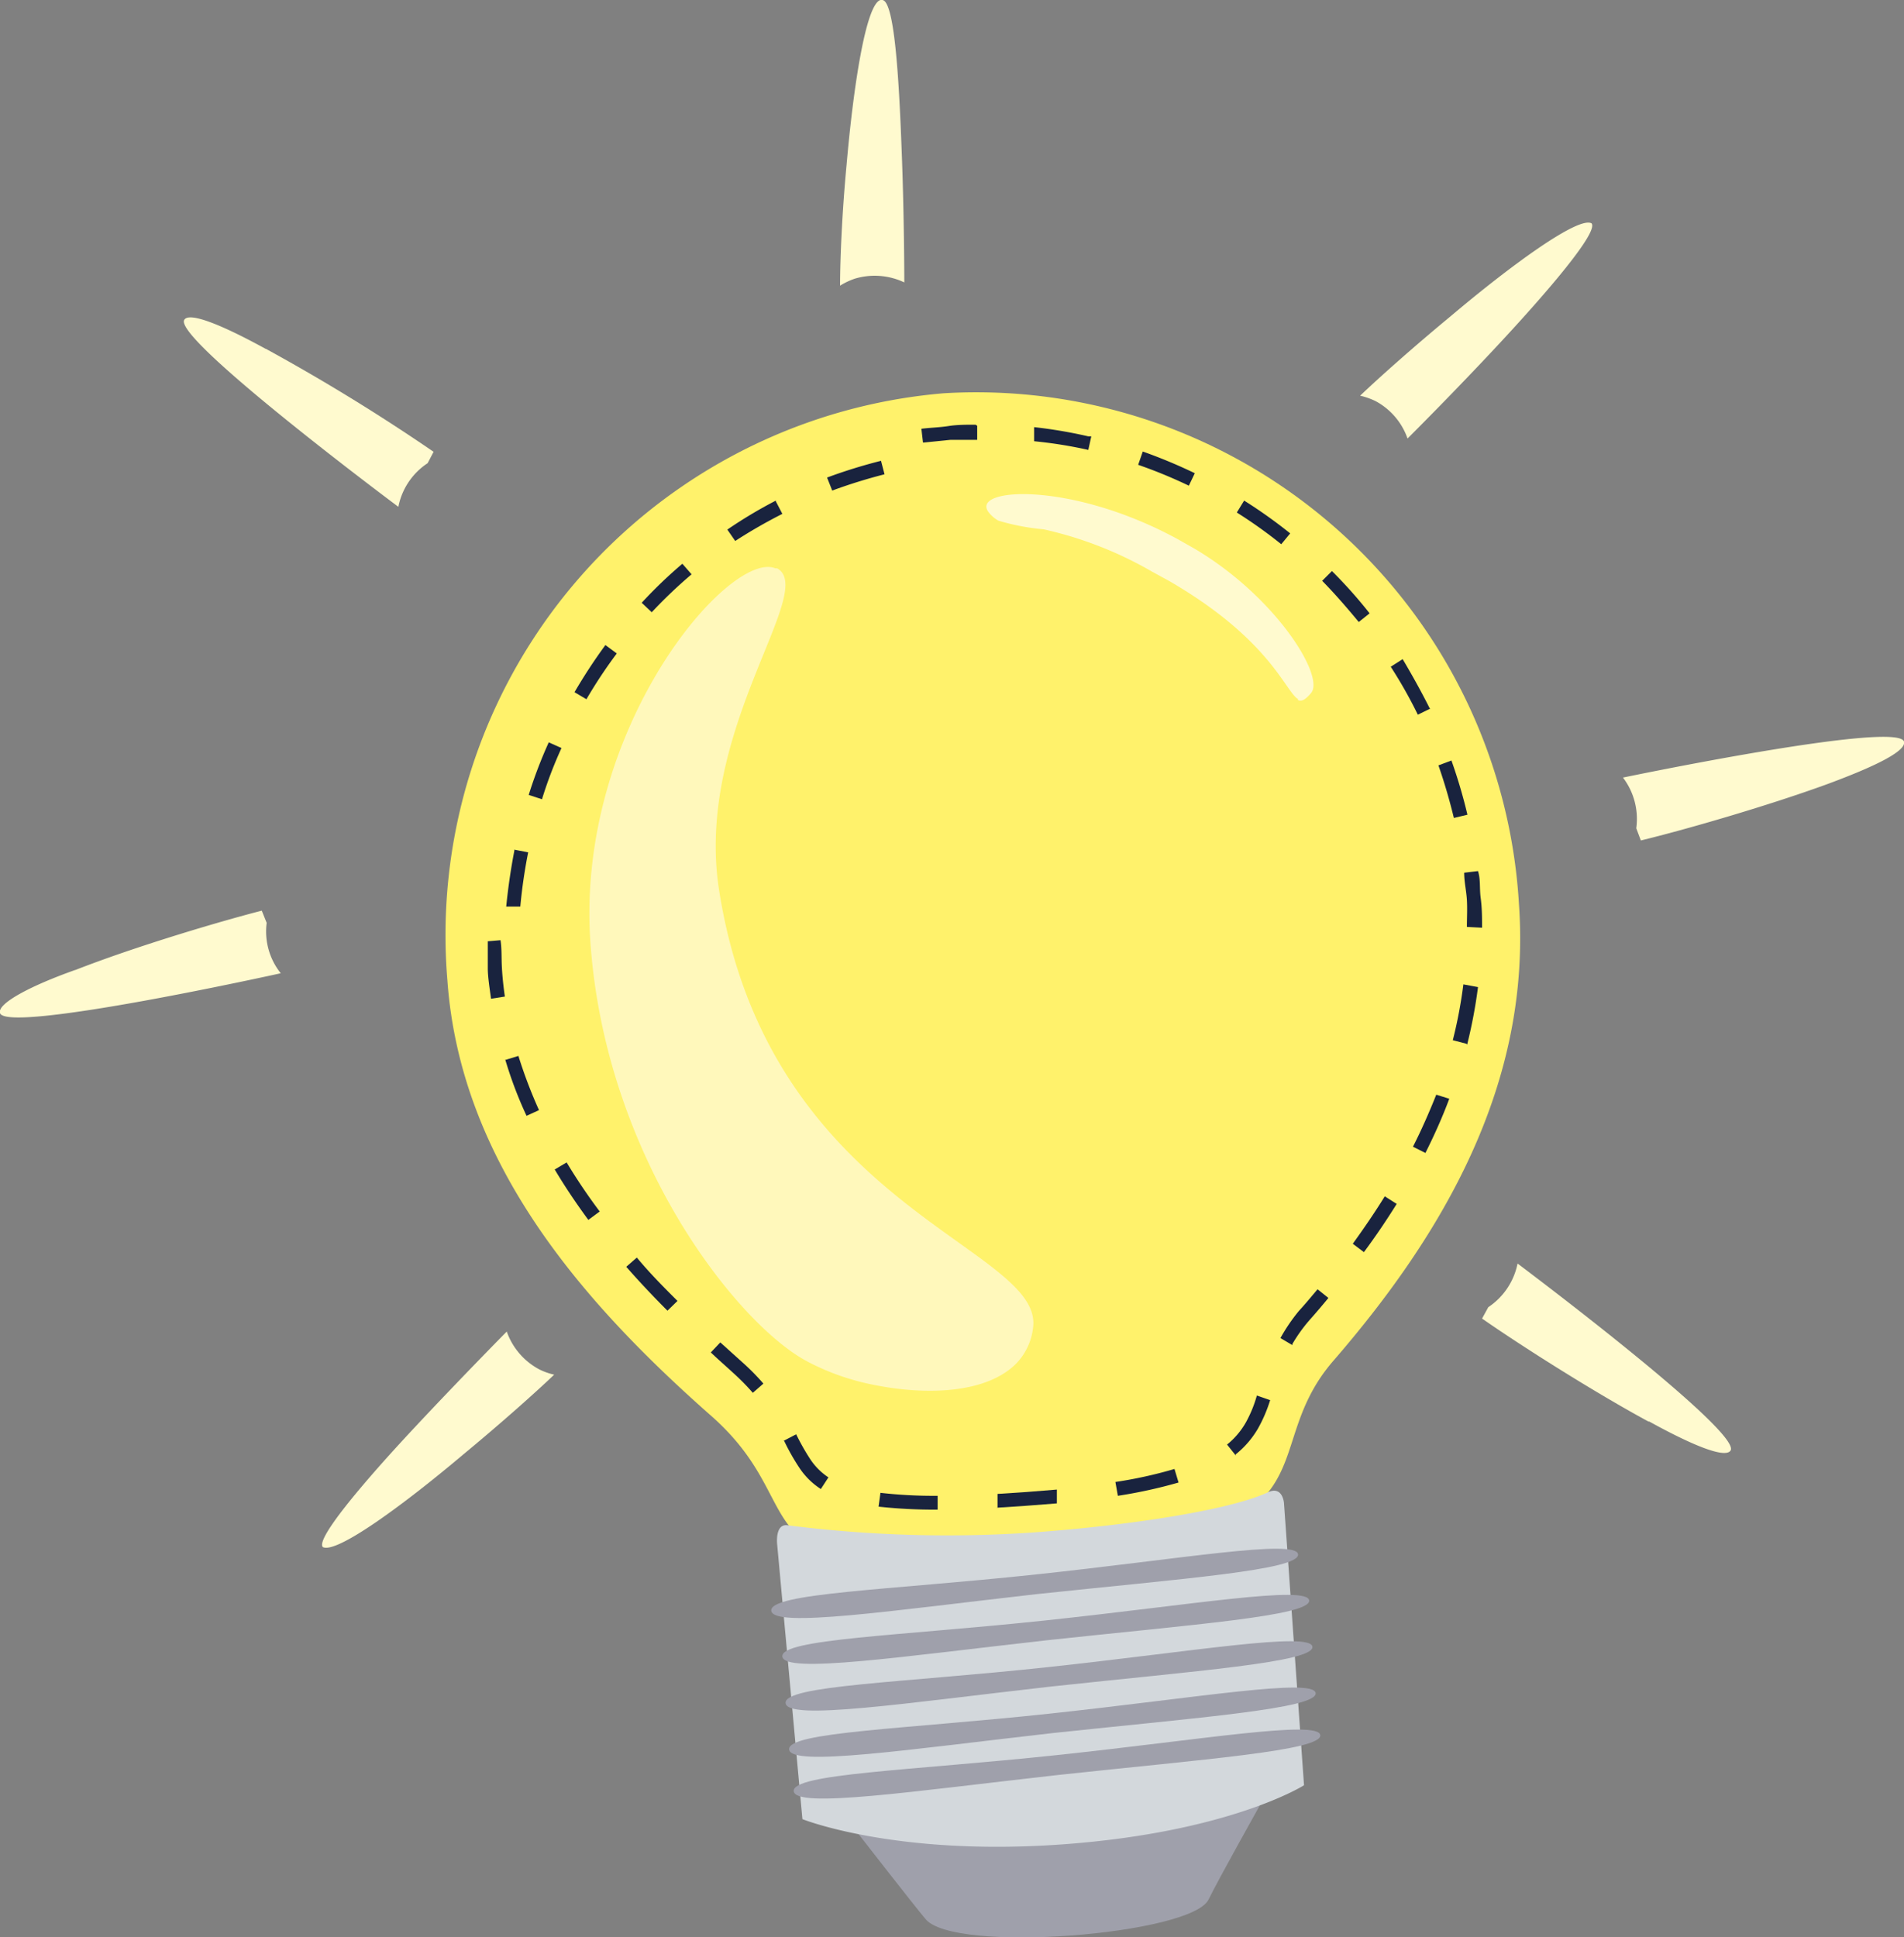 <svg xmlns="http://www.w3.org/2000/svg" viewBox="0 0 70.26 71.48"><rect x="0" y="0" width="70.26" height="71.48" fill="#808080" stroke="none"/><defs><style>.cls-1{fill:#9fa0ab;}.cls-2{fill:#fff26b;}.cls-3{fill:#d3d8dc;}.cls-4,.cls-5{fill:#fffacf;}.cls-4{opacity:0.8;}.cls-6{fill:#19233e;}</style></defs><title>Recurso 4MLCW</title><g id="Capa_2" data-name="Capa 2"><g id="Capa_1-2" data-name="Capa 1"><path class="cls-1" d="M31.68,67.67s2.07,2.66,2.46,3.12c1,1.31,9.86.59,10.46-.71.35-.72,1.94-3.56,1.94-3.56L31.68,67.67"/><path class="cls-2" d="M37.92,57.61c12-.86,8.2-3.85,11.29-7.41,4-4.62,7.32-10.19,6.84-16.86A20.06,20.06,0,0,0,34.83,14.51,20.06,20.06,0,0,0,16.51,36.18c.49,6.82,5.12,12,9.79,16.11,4,3.58.34,6.13,11.62,5.32"/><path class="cls-3" d="M28.68,57l.93,10.12s3.43,1.38,9.61.93,8.9-2.18,8.9-2.18l-.74-10.42s-.05-.64-.59-.39c-1.41.66-5.16,1.23-8.63,1.48a46.74,46.74,0,0,1-9.08-.26c-.5-.09-.4.72-.4.72Z"/><path class="cls-1" d="M39.05,65.49c5.37-.58,9.74-.9,9.67-1.47s-4.38.17-9.75.74-9.75.68-9.68,1.33,4.39,0,9.76-.6Z"/><path class="cls-1" d="M38.88,63.94c5.37-.57,9.73-.9,9.67-1.47s-4.38.17-9.75.75-9.75.68-9.68,1.33,4.39,0,9.76-.61Z"/><path class="cls-1" d="M38.76,62.23c5.37-.58,9.73-.9,9.67-1.47s-4.38.17-9.75.75-9.76.67-9.69,1.33,4.4,0,9.77-.61Z"/><path class="cls-1" d="M38.63,60.52c5.37-.58,9.74-.9,9.68-1.47s-4.38.17-9.75.74-9.76.68-9.69,1.33,4.4,0,9.76-.6Z"/><path class="cls-1" d="M38.23,58.82c5.37-.57,9.73-.89,9.67-1.47s-4.38.18-9.75.75-9.76.68-9.69,1.33,4.4,0,9.77-.61Z"/><path class="cls-4" d="M38.12,49c.43-3-9.76-4.4-11.59-16.19-.9-5.88,3.64-11,2.15-11.84l-.07,0c-1.67-.7-7.39,5.9-6.82,13.84s5.4,14,7.94,15.39l.11.06a8.94,8.94,0,0,0,2.42.84c2,.4,4.13.29,5.21-.76A2.27,2.27,0,0,0,38.12,49Z"/><path class="cls-5" d="M47.91,25.8c-.47-.25-1-2.18-4.76-4.36l-.64-.35a14.08,14.08,0,0,0-4-1.56,8.41,8.41,0,0,1-1.67-.32,1.22,1.22,0,0,1-.35-.3c-.73-.91,3-1.19,7,1l.6.34c3,1.78,4.81,4.71,4.29,5.32-.22.26-.36.33-.5.25"/><path class="cls-5" d="M60.83,52.45c-2.12-1.15-4.81-2.87-6.14-3.8l.23-.42A2.53,2.53,0,0,0,56,46.62s8.29,6.21,7.86,6.9c-.2.31-1.46-.22-3-1.07"/><path class="cls-5" d="M19.89,50.52a2.53,2.53,0,0,1-1.19-1.39S17,50.85,15.28,52.69s-3.64,4.07-3.37,4.39c0,0,0,0,0,0,.5.27,3-1.57,5.19-3.42,1.38-1.14,2.67-2.29,3.35-2.94A2.35,2.35,0,0,1,19.89,50.52Z"/><path class="cls-6" d="M41.25,55.19a18,18,0,0,0,2.24-.49l-.15-.5a16.26,16.26,0,0,1-2.18.48l.09.51Zm4.35-1.53a3.44,3.44,0,0,0,.82-.95,5.36,5.36,0,0,0,.45-1.05l-.49-.17a4.63,4.63,0,0,1-.41,1,2.87,2.87,0,0,1-.69.81l.32.4Z"/><path class="cls-6" d="M50.33,46.2c.43-.58.83-1.17,1.21-1.78l-.44-.28c-.37.6-.77,1.18-1.18,1.75l.41.31Zm2.27-3.66c.32-.64.62-1.3.88-2L53,40.39c-.26.65-.54,1.29-.86,1.92l.46.23Zm1.54-4a18.45,18.45,0,0,0,.4-2.12L54,36.32a17,17,0,0,1-.39,2.06l.5.13Z"/><path class="cls-6" d="M54.15,30.06a19.18,19.18,0,0,0-.59-2l-.48.18c.22.63.41,1.28.57,1.94l.5-.12Zm-1.39-3.92c-.31-.62-.65-1.23-1-1.82l-.44.28a16.94,16.94,0,0,1,1,1.77l.47-.23Zm-2.22-3.51a17.19,17.19,0,0,0-1.39-1.56l-.36.36c.47.48.92,1,1.35,1.52l.4-.32Zm-2.93-2.95a18.11,18.11,0,0,0-1.7-1.21l-.27.44a17.38,17.38,0,0,1,1.64,1.17l.33-.4Zm-3.52-2.22a19,19,0,0,0-1.92-.8l-.17.49a17.92,17.92,0,0,1,1.87.77l.22-.46ZM40.16,16.1a17.53,17.53,0,0,0-2-.34l0,.52a16.5,16.5,0,0,1,2,.32l.11-.5Z"/><path class="cls-6" d="M18.64,39.08a15,15,0,0,0,.79,2.09l.46-.21a17.62,17.62,0,0,1-.76-2l-.49.15Zm1.83,4.07c.38.64.8,1.26,1.24,1.86l.42-.31a21.24,21.24,0,0,1-1.22-1.81l-.44.26Zm2.64,3.59c.49.56,1,1.1,1.52,1.62L25,48c-.52-.52-1-1-1.5-1.6l-.39.34Z"/><path class="cls-6" d="M28.92,53.13a8.21,8.21,0,0,0,.56,1,2.72,2.72,0,0,0,.81.81l.28-.43a2.37,2.37,0,0,1-.67-.67,8.39,8.39,0,0,1-.52-.92l-.46.24Zm3.5,2.46a18.87,18.87,0,0,0,2.18.11v-.51a17.34,17.34,0,0,1-2.11-.11l-.07.51Z"/><path class="cls-6" d="M47.69,49.59a5.8,5.8,0,0,1,.63-.88c.24-.27.47-.54.7-.82l-.4-.32c-.23.27-.45.54-.69.8a6.58,6.58,0,0,0-.68,1l.44.26Zm7-15.36c0-.36,0-.72-.05-1.09s0-.69-.1-1l-.51.06c0,.34.08.67.1,1s0,.7,0,1ZM36,15.67c-.34,0-.69,0-1,.05s-.69.06-1,.1l.06.51,1-.1c.34,0,.68,0,1,0v-.52ZM18,34.73c0,.35,0,.69,0,1s.07.75.12,1.12l.51-.08c-.05-.35-.09-.71-.11-1.08s0-.67-.05-1ZM26.23,49.9c.27.26.55.5.82.75a8.41,8.41,0,0,1,.73.74l.39-.34a8.23,8.23,0,0,0-.78-.79l-.81-.73-.35.37Zm10.54,5.73,1.07-.07L39,55.47l0-.51-1.12.09-1.07.07,0,.51Z"/><path class="cls-6" d="M32.52,17a19.13,19.13,0,0,0-2,.62l.19.48a19.7,19.7,0,0,1,1.93-.6l-.13-.5Zm-3.89,1.47a16.92,16.92,0,0,0-1.79,1.07l.29.42a18.94,18.94,0,0,1,1.74-1l-.24-.46ZM25.18,20.8a17,17,0,0,0-1.5,1.44l.37.35a17.64,17.64,0,0,1,1.47-1.4l-.34-.39Zm-2.84,3a20,20,0,0,0-1.14,1.74l.44.26a17.66,17.66,0,0,1,1.12-1.69l-.42-.31Zm-2.09,3.59a16.84,16.84,0,0,0-.74,1.94l.49.16a15.34,15.34,0,0,1,.72-1.89l-.47-.21Zm-1.27,4c-.13.67-.23,1.36-.3,2.06l.52,0a19.27,19.27,0,0,1,.29-2l-.51-.1Z"/><path class="cls-5" d="M9.81,12.87A72.2,72.2,0,0,1,16,16.67l-.22.42a2.5,2.5,0,0,0-1.08,1.61S6.37,12.49,6.8,11.8c.19-.31,1.45.22,3,1.07"/><path class="cls-5" d="M50.76,14.8a2.5,2.5,0,0,1,1.18,1.38s1.72-1.71,3.43-3.55S59,8.56,58.73,8.24a.08.08,0,0,0,0,0c-.49-.27-3,1.57-5.19,3.42-1.38,1.14-2.67,2.29-3.35,2.94A2.59,2.59,0,0,1,50.76,14.8Z"/><path class="cls-5" d="M31.55,10.28a2.55,2.55,0,0,1,1.82.14s0-2.42-.1-4.93C33.17,2.81,33,0,32.55,0h-.06c-.54.16-1,3.2-1.25,6.08C31.07,7.87,31,9.6,31,10.54A2.6,2.6,0,0,1,31.55,10.28Z"/><path class="cls-5" d="M2.78,35.79C5,34.92,8.1,34,9.66,33.6l.18.45a2.47,2.47,0,0,0,.52,1.86S.25,38.15,0,37.38c-.11-.35,1.11-1,2.77-1.59"/><path class="cls-5" d="M67.46,28.92c-2.27.83-5.34,1.71-6.91,2.09l-.17-.45a2.52,2.52,0,0,0-.49-1.87S70,26.58,70.26,27.36c.1.36-1.13.94-2.8,1.56"/></g></g></svg>